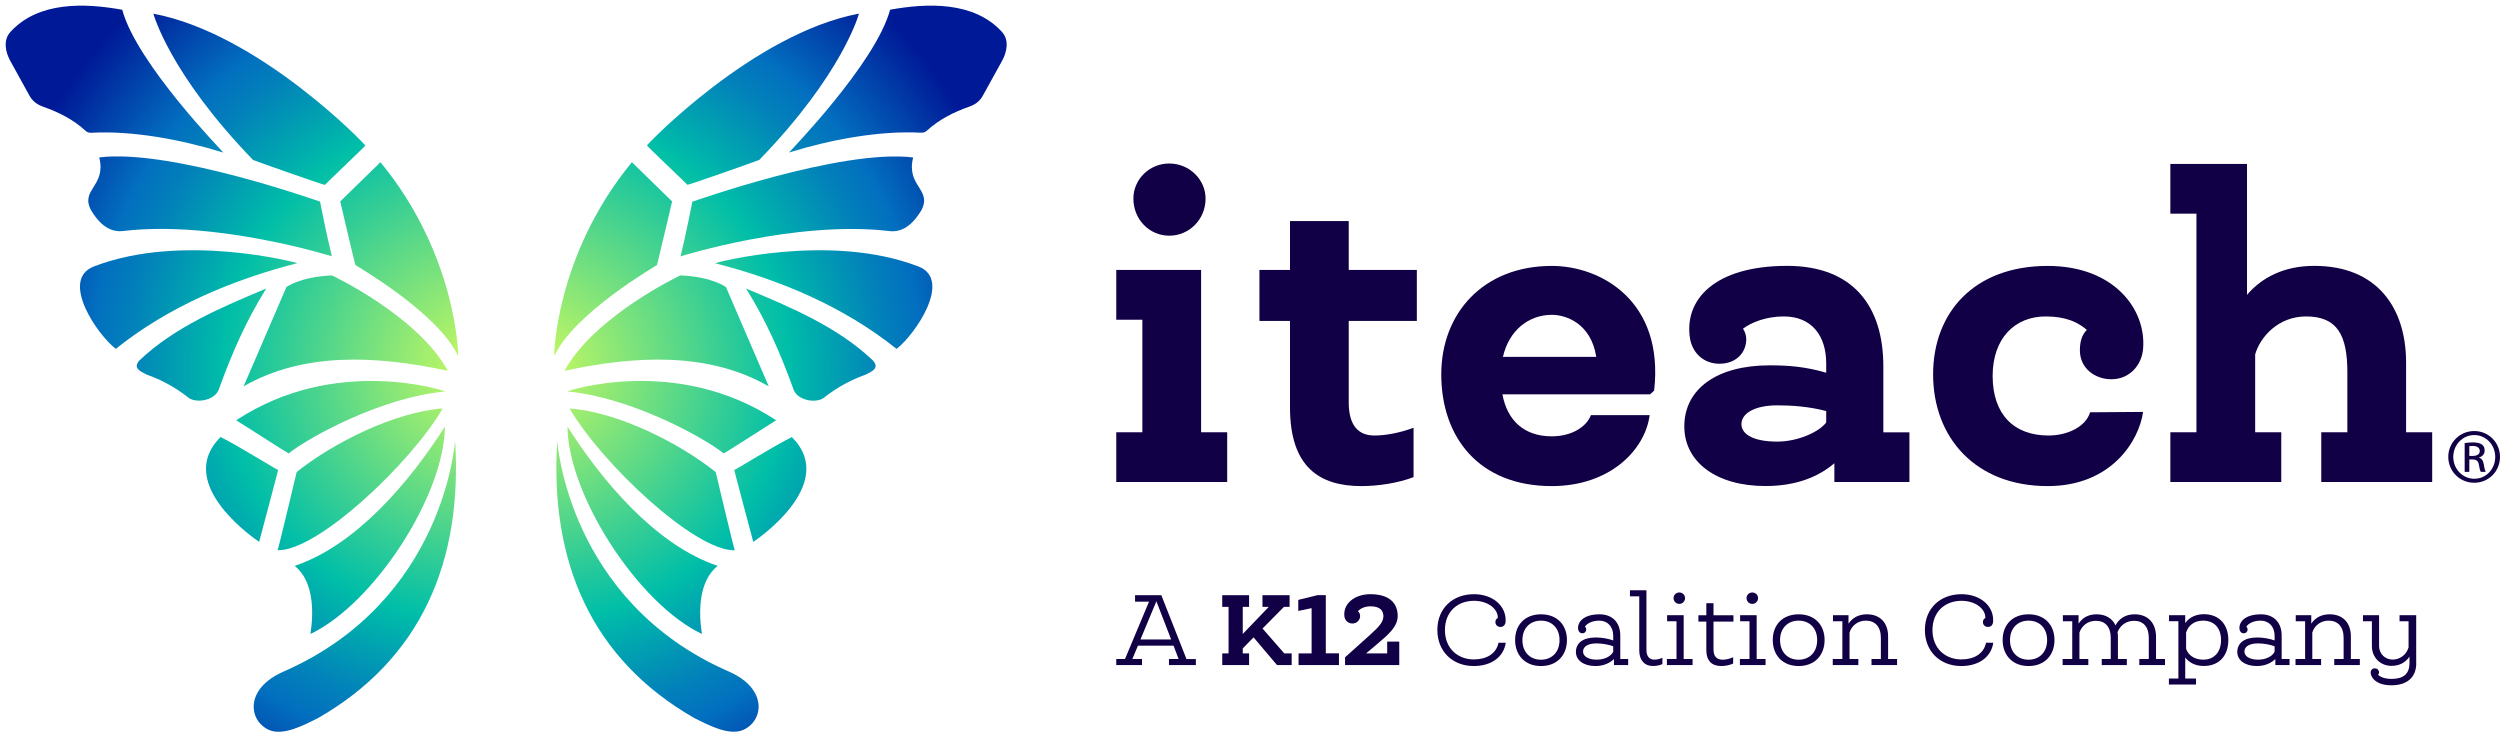 <?xml version="1.0" encoding="UTF-8"?>
<svg width="435px" height="128px" viewBox="0 0 435 128" version="1.1" xmlns="http://www.w3.org/2000/svg" xmlns:xlink="http://www.w3.org/1999/xlink">
    <title>Iteach-Horizontal-Logo</title>
    <defs>
        <radialGradient cx="103.536%" cy="49.999%" fx="103.536%" fy="49.999%" r="109.32%" gradientTransform="translate(1.035,0.5),scale(1,0.623),translate(-1.035,-0.5)" id="radialGradient-1">
            <stop stop-color="#CFFB5E" offset="0%"></stop>
            <stop stop-color="#4BD48D" offset="32.44%"></stop>
            <stop stop-color="#00BEA8" offset="50.59%"></stop>
            <stop stop-color="#00B1AC" offset="54.43%"></stop>
            <stop stop-color="#0281BA" offset="69.62%"></stop>
            <stop stop-color="#026FBF" offset="77.19%"></stop>
            <stop stop-color="#026ABD" offset="78.38%"></stop>
            <stop stop-color="#001997" offset="99.49%"></stop>
        </radialGradient>
        <radialGradient cx="-3.537%" cy="50.004%" fx="-3.537%" fy="50.004%" r="109.322%" gradientTransform="translate(-0.035,0.5),scale(1,0.623),rotate(180),translate(0.035,-0.5)" id="radialGradient-2">
            <stop stop-color="#CFFB5E" offset="0%"></stop>
            <stop stop-color="#4BD48D" offset="32.44%"></stop>
            <stop stop-color="#00BEA8" offset="50.59%"></stop>
            <stop stop-color="#00B1AC" offset="54.43%"></stop>
            <stop stop-color="#0281BA" offset="69.62%"></stop>
            <stop stop-color="#026FBF" offset="77.19%"></stop>
            <stop stop-color="#026ABD" offset="78.38%"></stop>
            <stop stop-color="#001997" offset="99.49%"></stop>
        </radialGradient>
    </defs>
    <g id="Page-1" stroke="none" stroke-width="1" fill="none" fill-rule="evenodd">
        <g id="Iteach-Horizontal-Logo" transform="translate(0.988, 0.982)">
            <g id="Group" transform="translate(193.242, 27.468)" fill="#110045">
                <g transform="translate(0, 74.26)" fill-rule="nonzero">
                    <path d="M13.85,11.96 L13.85,13.01 L9.17,13.01 L9.17,11.96 L10.85,11.96 L9.97,9.64 L3.77,9.64 L2.8,11.96 L4.48,11.96 L4.48,13.01 L-2.84217094e-14,13.01 L-2.84217094e-14,11.96 L1.52,11.96 L5.7,1.98 L3.27,1.98 L3.27,0.85 L7.84,0.85 L12.22,11.97 L13.85,11.97 L13.85,11.96 Z M9.55,8.56 L6.98,1.91 L4.21,8.56 L9.55,8.56 Z" id="Shape"></path>
                    <polygon id="Path" points="30.52 10.98 30.52 13.01 27.97 13.01 23.89 8.19 22.01 10.11 22.01 10.98 23.11 10.98 23.11 13.01 18.44 13.01 18.44 10.98 19.54 10.98 19.54 2.88 18.44 2.88 18.44 0.85 23.11 0.85 23.11 2.88 22.01 2.88 22.01 7.6 26.54 2.88 25.44 2.88 25.44 0.85 30.16 0.85 30.16 2.88 29.18 2.88 25.45 6.65 29.23 10.98 30.52 10.98"></polygon>
                    <polygon id="Path" points="38.75 10.98 38.75 13.01 31.72 13.01 31.72 10.98 33.99 10.98 33.99 3.11 31.67 3.59 31.67 1.67 35.04 0.84 36.46 0.84 36.46 10.97 38.75 10.97"></polygon>
                    <path d="M49.24,8.93 L49.24,13.01 L39.81,13.01 L39.81,11.66 L44.21,7.71 C45.79,6.28 46.48,5.48 46.48,4.51 C46.48,3.58 45.95,2.79 44.25,2.79 C43.23,2.79 42.47,3.17 42.05,3.64 C42.32,3.82 42.43,4.24 42.43,4.51 C42.43,5.16 41.85,5.78 41.11,5.78 C40.34,5.78 39.78,5.26 39.69,4.5 C39.46,2.33 41.46,0.68 44.22,0.68 C47.64,0.68 48.95,2.35 48.97,4.43 C48.99,6.35 47.25,7.78 45.52,9.25 L43.47,10.98 L47.14,10.98 L47.14,8.93 L49.24,8.93 L49.24,8.93 Z" id="Path"></path>
                    <path d="M67.77,9.13 C67.42,11.58 65.29,13.18 62.2,13.18 C58.53,13.18 55.87,10.65 55.87,6.9 C55.87,3.17 58.52,0.68 62.24,0.68 C65.62,0.68 67.94,2.83 67.74,5.5 C67.69,6.02 67.37,6.38 66.84,6.38 C66.31,6.38 65.97,5.98 65.97,5.55 C65.97,5.27 66.07,4.97 66.39,4.83 C66.44,3.26 64.71,1.83 62.24,1.83 C59.42,1.83 57.19,3.68 57.19,6.93 C57.19,10.18 59.49,12.03 62.21,12.03 C64.41,12.03 66.11,11.06 66.51,9.13 L67.77,9.13 L67.77,9.13 Z" id="Path"></path>
                    <path d="M73.92,13.18 C73.9,13.18 73.9,13.18 73.9,13.18 C71.12,13.18 69.4,11.3 69.4,8.65 C69.4,6.03 71.1,4.18 73.9,4.18 C73.92,4.18 73.92,4.18 73.92,4.18 C76.7,4.18 78.42,6.03 78.42,8.65 C78.42,11.29 76.7,13.18 73.92,13.18 Z M77.13,8.66 C77.13,6.59 75.8,5.28 73.9,5.28 C72,5.28 70.67,6.6 70.67,8.66 C70.67,10.76 72,12.08 73.9,12.08 C75.8,12.08 77.13,10.76 77.13,8.66 Z" id="Shape"></path>
                    <path d="M89.07,11.96 L89.07,13.01 L86.6,13.01 L86.6,11.96 C85.9,12.64 84.83,13.18 83.38,13.18 C81.35,13.18 79.98,12.2 79.98,10.73 C79.98,9.21 81.16,8.21 83.45,8.21 C84.47,8.21 85.63,8.41 86.47,8.73 L86.47,7.91 C86.47,6.29 85.45,5.28 84.05,5.28 C82.78,5.28 81.85,5.8 81.55,6.35 C81.67,6.45 81.77,6.58 81.77,6.83 C81.77,7.21 81.5,7.48 81.09,7.48 C80.67,7.48 80.42,7.15 80.37,6.8 C80.19,5.58 81.25,4.18 84.1,4.18 C86.23,4.18 87.7,5.51 87.7,7.88 L87.7,11.96 L89.07,11.96 Z M86.47,10.69 L86.47,9.74 C85.74,9.46 84.57,9.24 83.59,9.24 C82.11,9.24 81.22,9.76 81.22,10.67 C81.22,11.5 82.17,12.07 83.59,12.07 C84.92,12.08 86.07,11.51 86.47,10.69 Z" id="Shape"></path>
                    <path d="M95.03,11.74 L95.03,12.84 C94.48,13.09 93.91,13.17 93.35,13.17 C91.95,13.17 91,12.22 91,10.45 L91,1.05 L89.38,1.05 L89.38,1.42108547e-14 L92.25,1.42108547e-14 L92.25,10.43 C92.25,11.5 92.82,12.1 93.63,12.06 C94.05,12.06 94.52,11.99 95.03,11.74 Z" id="Path"></path>
                    <path d="M100.28,11.96 L100.28,13.01 L95.81,13.01 L95.81,11.96 L97.48,11.96 L97.48,5.39 L95.85,5.39 L95.85,4.34 L98.73,4.34 L98.73,11.96 L100.28,11.96 Z M96.97,1.35 C96.97,0.82 97.4,0.38 97.97,0.38 C98.52,0.38 98.97,0.81 98.97,1.35 C98.97,1.92 98.52,2.37 97.97,2.37 C97.4,2.36 96.97,1.91 96.97,1.35 Z" id="Shape"></path>
                    <path d="M103.92,5.45 L103.92,10.3 C103.92,11.5 104.49,12.08 105.52,12.08 C106.1,12.08 106.75,11.91 107.34,11.65 L107.34,12.75 C106.72,13.03 105.96,13.18 105.29,13.18 C103.67,13.18 102.67,12.33 102.67,10.38 L102.67,5.45 L101.29,5.45 L101.29,4.35 L102.67,4.35 L102.67,2.25 L103.92,2.25 L103.92,4.35 L107.39,4.35 L107.39,5.45 L103.92,5.45 Z" id="Path"></path>
                    <path d="M112.98,11.96 L112.98,13.01 L108.51,13.01 L108.51,11.96 L110.18,11.96 L110.18,5.39 L108.55,5.39 L108.55,4.34 L111.43,4.34 L111.43,11.96 L112.98,11.96 Z M109.67,1.35 C109.67,0.82 110.1,0.38 110.67,0.38 C111.22,0.38 111.67,0.81 111.67,1.35 C111.67,1.92 111.22,2.37 110.67,2.37 C110.1,2.36 109.67,1.91 109.67,1.35 Z" id="Shape"></path>
                    <path d="M118.75,13.18 C118.73,13.18 118.73,13.18 118.73,13.18 C115.95,13.18 114.23,11.3 114.23,8.65 C114.23,6.03 115.93,4.18 118.73,4.18 C118.75,4.18 118.75,4.18 118.75,4.18 C121.53,4.18 123.25,6.03 123.25,8.65 C123.25,11.29 121.53,13.18 118.75,13.18 Z M121.96,8.66 C121.96,6.59 120.63,5.28 118.73,5.28 C116.83,5.28 115.5,6.6 115.5,8.66 C115.5,10.76 116.83,12.08 118.73,12.08 C120.63,12.08 121.96,10.76 121.96,8.66 Z" id="Shape"></path>
                    <path d="M135.86,11.96 L135.86,13.01 L131.41,13.01 L131.41,11.96 L133.04,11.96 L133.04,8.28 C133.04,6.28 131.99,5.28 130.42,5.28 C129.04,5.28 127.95,6.15 127.59,7.36 L127.59,11.96 L129.12,11.96 L129.12,13.01 L124.67,13.01 L124.67,11.96 L126.34,11.96 L126.34,5.39 L124.71,5.39 L124.71,4.34 L127.41,4.34 L127.41,5.81 C128.11,4.76 129.18,4.18 130.63,4.18 C132.85,4.18 134.3,5.61 134.3,8.01 L134.3,11.96 L135.86,11.96 Z" id="Path"></path>
                    <path d="M152.6,9.13 C152.25,11.58 150.12,13.18 147.03,13.18 C143.36,13.18 140.7,10.65 140.7,6.9 C140.7,3.17 143.35,0.68 147.07,0.68 C150.45,0.68 152.77,2.83 152.57,5.5 C152.52,6.02 152.2,6.38 151.67,6.38 C151.14,6.38 150.8,5.98 150.8,5.55 C150.8,5.27 150.9,4.97 151.22,4.83 C151.27,3.26 149.54,1.83 147.07,1.83 C144.25,1.83 142.02,3.68 142.02,6.93 C142.02,10.18 144.32,12.03 147.04,12.03 C149.24,12.03 150.94,11.06 151.34,9.13 L152.6,9.13 L152.6,9.13 Z" id="Path"></path>
                    <path d="M158.75,13.18 C158.73,13.18 158.73,13.18 158.73,13.18 C155.95,13.18 154.23,11.3 154.23,8.65 C154.23,6.03 155.93,4.18 158.73,4.18 C158.75,4.18 158.75,4.18 158.75,4.18 C161.53,4.18 163.25,6.03 163.25,8.65 C163.25,11.29 161.53,13.18 158.75,13.18 Z M161.97,8.66 C161.97,6.59 160.64,5.28 158.74,5.28 C156.84,5.28 155.51,6.6 155.51,8.66 C155.51,10.76 156.84,12.08 158.74,12.08 C160.63,12.08 161.97,10.76 161.97,8.66 Z" id="Shape"></path>
                    <path d="M182.48,11.96 L182.48,13.01 L178.01,13.01 L178.01,11.96 L179.66,11.96 L179.66,8.28 C179.66,6.36 178.71,5.31 177.09,5.31 C175.67,5.31 174.64,6.19 174.22,7.29 C174.27,7.54 174.29,7.82 174.29,8.11 L174.29,11.96 L175.84,11.96 L175.84,13.01 L171.47,13.01 L171.47,11.96 L173.04,11.96 L173.04,8.28 C173.04,6.36 172.07,5.31 170.46,5.31 C168.96,5.31 167.98,6.23 167.59,7.36 L167.59,11.96 L169.14,11.96 L169.14,13.01 L164.67,13.01 L164.67,11.96 L166.34,11.96 L166.34,5.39 L164.71,5.39 L164.71,4.34 L167.44,4.34 L167.44,5.81 C168.06,4.84 169.07,4.18 170.59,4.18 C172.17,4.18 173.31,4.9 173.87,6.1 C174.47,5 175.5,4.18 177.19,4.18 C179.57,4.18 180.92,5.75 180.92,8.11 L180.92,11.96 L182.48,11.96 L182.48,11.96 Z" id="Path"></path>
                    <path d="M193.5,8.64 C193.5,11.39 191.9,13.17 189.22,13.17 C187.74,13.17 186.67,12.57 186,11.7 L186,15.35 L187.88,15.35 L187.88,16.4 L183.16,16.4 L183.16,15.35 L184.81,15.35 L184.81,5.38 L183.18,5.38 L183.18,4.33 L186,4.33 L186,5.71 C186.72,4.69 187.85,4.16 189.28,4.16 C191.9,4.18 193.5,5.94 193.5,8.64 Z M192.23,8.66 C192.23,6.56 191.05,5.28 189.08,5.28 C187.61,5.28 186.53,6.08 186.15,7.36 L186.15,10.19 C186.57,11.36 187.65,12.07 189.13,12.07 C191,12.08 192.23,10.79 192.23,8.66 Z" id="Shape"></path>
                    <path d="M204.15,11.96 L204.15,13.01 L201.68,13.01 L201.68,11.96 C200.98,12.64 199.91,13.18 198.46,13.18 C196.43,13.18 195.06,12.2 195.06,10.73 C195.06,9.21 196.24,8.21 198.53,8.21 C199.55,8.21 200.71,8.41 201.55,8.73 L201.55,7.91 C201.55,6.29 200.53,5.28 199.13,5.28 C197.86,5.28 196.93,5.8 196.63,6.35 C196.75,6.45 196.85,6.58 196.85,6.83 C196.85,7.21 196.58,7.48 196.17,7.48 C195.75,7.48 195.5,7.15 195.45,6.8 C195.27,5.58 196.33,4.18 199.18,4.18 C201.31,4.18 202.78,5.51 202.78,7.88 L202.78,11.96 L204.15,11.96 Z M201.55,10.69 L201.55,9.74 C200.82,9.46 199.65,9.24 198.67,9.24 C197.19,9.24 196.3,9.76 196.3,10.67 C196.3,11.5 197.25,12.07 198.67,12.07 C200,12.08 201.15,11.51 201.55,10.69 Z" id="Shape"></path>
                    <path d="M216.38,11.96 L216.38,13.01 L211.93,13.01 L211.93,11.96 L213.56,11.96 L213.56,8.28 C213.56,6.28 212.51,5.28 210.94,5.28 C209.56,5.28 208.47,6.15 208.11,7.36 L208.11,11.96 L209.64,11.96 L209.64,13.01 L205.19,13.01 L205.19,11.96 L206.86,11.96 L206.86,5.39 L205.23,5.39 L205.23,4.34 L207.93,4.34 L207.93,5.81 C208.63,4.76 209.7,4.18 211.15,4.18 C213.37,4.18 214.82,5.61 214.82,8.01 L214.82,11.96 L216.38,11.96 Z" id="Path"></path>
                    <path d="M226.2,12.68 C226.2,15.2 224.53,16.53 221.9,16.53 C219.4,16.53 218.42,15.4 218.27,14.46 C218.19,13.94 218.55,13.58 218.97,13.58 C219.47,13.58 219.72,13.96 219.72,14.26 C219.72,14.49 219.64,14.61 219.55,14.69 C219.85,15.01 220.58,15.42 221.9,15.42 C223.87,15.42 225.02,14.62 225.02,12.67 L225.02,11.55 C224.32,12.58 223.25,13.15 221.9,13.15 C219.93,13.15 218.48,11.67 218.48,9.72 L218.48,5.39 L216.93,5.39 L216.93,4.34 L219.73,4.34 L219.73,9.69 C219.73,11.07 220.78,12.04 222.06,12.06 C223.38,12.06 224.48,11.21 224.84,9.99 L224.86,9.99 L224.86,5.39 L223.29,5.39 L223.29,4.34 L226.19,4.34 L226.19,12.68 L226.2,12.68 Z" id="Path"></path>
                </g>
                <g>
                    <g fill-rule="nonzero">
                        <path d="M19.3,46.76 L19.3,55.42 L2.84217094e-14,55.42 L2.84217094e-14,46.76 L4.54,46.76 L4.54,27.18 L2.84217094e-14,27.18 L2.84217094e-14,18.52 L14.76,18.52 L14.76,46.76 L19.3,46.76 Z M2.98,6.1 C2.98,2.77 5.75,0 9.22,0 C12.7,0 15.54,2.77 15.54,6.1 C15.54,9.72 12.7,12.56 9.22,12.56 C5.75,12.56 2.98,9.72 2.98,6.1 Z" id="Shape"></path>
                        <path d="M40.45,27.39 L40.45,41.58 C40.45,45.7 42.22,47.33 44.92,47.33 C46.84,47.33 49.25,46.9 51.73,45.98 L51.73,54.57 C48.96,55.63 45.49,56.13 42.65,56.13 C35.41,56.13 30.23,52.87 30.23,42.44 L30.23,27.39 L24.91,27.39 L24.91,18.52 L30.23,18.52 L30.23,10.01 L40.45,10.01 L40.45,18.52 L52.3,18.52 L52.3,27.39 L40.45,27.39 Z" id="Path"></path>
                        <path d="M93.59,39.52 L92.88,40.16 L67.19,40.16 C68.04,44.77 71.02,47.47 75.78,47.47 C79.4,47.47 81.88,45.7 82.59,43.78 L92.81,43.78 C92.03,49.81 85.93,56.13 75.78,56.13 C63.08,56.13 56.55,47.62 56.55,36.69 C56.55,26.05 63.86,17.82 75.78,17.82 C84.3,17.81 95.37,23.91 93.59,39.52 Z M83.52,33.64 C82.6,27.82 78.27,26.33 75.79,26.33 C71.75,26.33 68.34,29.03 67.28,33.64 L83.52,33.64 Z" id="Shape"></path>
                        <path d="M138.01,46.76 L138.01,55.42 L124.95,55.42 L124.95,52.15 C122.4,54.35 118.56,56.12 112.96,56.12 C104.3,56.12 98.84,51.86 98.84,45.76 C98.84,39.16 104.59,35.12 113.67,35.12 C116.93,35.12 119.84,35.33 123.53,36.4 L123.53,34.77 C123.53,30.02 121.05,26.61 116.15,26.61 C113.03,26.61 110.47,27.67 109.05,28.74 C109.4,29.24 109.62,29.95 109.62,30.58 C109.62,32.78 107.99,34.84 104.94,34.84 C102.24,34.84 100.26,33 99.83,30.44 C98.77,23.77 104.02,17.81 116.72,17.81 C128.21,17.81 133.47,24.83 133.47,35.27 L133.47,46.77 L138.01,46.77 L138.01,46.76 Z M123.53,45.06 L123.53,43.07 C120.55,42.29 117.57,42.08 115.02,42.08 C111.05,42.08 108.78,43.5 108.78,45.34 C108.78,47.18 110.98,48.39 115.02,48.39 C118.42,48.39 122.18,46.83 123.53,45.06 Z" id="Shape"></path>
                        <path d="M167.67,32.5 C167.67,31.15 167.95,29.87 168.88,28.95 C167.39,27.67 165.33,26.61 161.71,26.61 C156.39,26.61 152.49,30.37 152.49,36.97 C152.49,43.64 156.18,47.33 162.21,47.33 C165.47,47.33 168.67,45.84 169.45,43.29 L178.67,43.22 C177.96,48.26 173.14,56.13 162.07,56.13 C149.44,56.13 142.13,47.62 142.13,36.69 C142.13,26.05 149.15,17.82 162.07,17.82 C173.64,17.82 179.24,25.41 178.67,32.22 C178.46,34.99 176.4,37.54 173.14,37.54 C170.36,37.54 167.67,35.69 167.67,32.5 Z" id="Path"></path>
                        <path d="M228.97,46.76 L228.97,55.42 L209.67,55.42 L209.67,46.76 L214.21,46.76 L214.21,36.33 C214.21,29.94 212.51,26.61 207.04,26.61 C202.14,26.61 199.02,30.23 198.17,33.21 L198.17,46.76 L202.71,46.76 L202.71,55.42 L183.41,55.42 L183.41,46.76 L187.95,46.76 L187.95,8.73 L183.41,8.73 L183.41,0.07 L196.75,0.07 L196.75,22.85 C199.3,19.87 203.14,17.81 208.46,17.81 C219.39,17.81 224.43,25.12 224.43,34.63 L224.43,46.76 L228.97,46.76 Z" id="Path"></path>
                    </g>
                    <g id="Fill-28" transform="translate(231.77, 46.55)">
                        <path d="M3.661,4.331 L4.247,4.331 C4.915,4.331 5.482,4.092 5.482,3.473 C5.482,3.033 5.157,2.595 4.247,2.595 C3.984,2.595 3.802,2.615 3.661,2.635 L3.661,4.331 Z M3.661,7.105 L2.851,7.105 L2.851,2.096 C3.276,2.035 3.681,1.976 4.288,1.976 C5.057,1.976 5.562,2.136 5.865,2.355 C6.169,2.574 6.33,2.914 6.33,3.392 C6.33,4.052 5.886,4.45 5.339,4.61 L5.339,4.65 C5.785,4.729 6.087,5.129 6.189,5.868 C6.31,6.646 6.432,6.946 6.512,7.105 L5.664,7.105 C5.542,6.946 5.421,6.486 5.319,5.827 C5.199,5.189 4.874,4.949 4.227,4.949 L3.661,4.949 L3.661,7.105 Z M4.511,0.699 C2.508,0.699 0.87,2.395 0.87,4.49 C0.87,6.626 2.508,8.302 4.531,8.302 C6.553,8.323 8.171,6.626 8.171,4.511 C8.171,2.395 6.553,0.699 4.531,0.699 L4.511,0.699 Z M4.531,0 C7.018,0 9,1.996 9,4.49 C9,7.025 7.018,9 4.511,9 C2.023,9 0,7.025 0,4.49 C0,1.996 2.023,0 4.511,0 L4.531,0 L4.531,0 Z" id="Fill-27"></path>
                    </g>
                </g>
            </g>
            <g id="Group" transform="translate(-0, 0)" fill-rule="nonzero">
                <path d="M78.722,60.978 C75.252,53.438 60.882,45.188 60.842,45.128 C60.772,44.988 58.212,34.068 58.212,34.068 C58.212,34.068 65.212,27.238 65.212,27.238 C78.582,43.478 78.782,60.958 78.722,60.978 Z M0.842,4.558 C-0.498,5.988 -0.038,8.128 0.832,9.668 C1.902,11.658 3.042,13.618 4.112,15.608 C4.662,16.628 5.452,17.208 6.542,17.598 C9.222,18.538 11.732,19.798 13.852,21.738 C14.172,22.038 14.502,22.138 14.932,22.118 C22.042,21.738 30.472,23.268 37.872,25.568 C37.902,25.508 22.802,10.098 20.282,0.718 C13.752,-0.472 5.692,-0.752 0.842,4.558 Z M62.572,24.338 C62.702,24.288 44.112,4.868 25.702,1.398 C25.702,1.398 28.482,11.818 43.042,26.848 C43.112,26.918 55.582,31.318 55.552,31.188 C55.492,31.168 62.802,24.248 62.572,24.338 Z M14.832,35.558 C15.972,37.488 17.762,39.528 20.392,39.218 C36.632,37.278 56.762,43.618 56.762,43.618 C55.932,40.358 54.672,34.038 54.712,34.098 C54.752,34.158 28.902,24.858 16.282,26.408 C17.542,31.418 12.952,31.938 14.832,35.558 Z M48.332,115.878 C41.622,118.808 42.202,124.308 45.732,125.988 C48.222,127.178 51.982,125.138 54.312,123.988 C72.292,113.698 79.502,96.738 78.202,75.798 C78.152,75.788 76.422,103.618 48.332,115.878 Z M50.632,81.148 C50.632,81.148 47.402,94.768 47.312,94.758 C54.242,94.948 70.452,79.678 76.052,70.088 C67.742,70.688 57.012,76.048 50.632,81.148 Z M15.332,45.388 C9.402,47.688 15.912,57.238 19.162,59.718 C28.372,52.348 39.412,47.718 50.752,44.808 C50.742,44.748 30.762,39.418 15.332,45.388 Z M56.762,46.938 C51.142,47.198 48.842,48.978 48.842,48.978 L41.402,66.238 C51.812,60.268 64.422,60.838 76.932,63.538 C71.822,54.088 56.832,46.938 56.762,46.938 Z M50.292,97.478 C53.602,100.138 53.622,105.438 53.032,109.328 C64.112,104.058 76.332,85.208 76.422,73.238 C70.452,82.648 61.102,93.848 50.292,97.478 Z M40.112,72.148 C40.082,72.098 49.172,77.948 49.232,77.908 C53.032,74.928 65.562,68.128 76.492,67.128 C76.492,67.068 57.492,60.688 40.112,72.148 Z M44.102,93.298 C44.102,93.298 47.472,80.718 47.402,80.778 C47.312,80.858 40.502,76.598 37.392,75.058 C29.012,83.378 44.102,93.298 44.102,93.298 Z M23.282,61.718 C22.102,63.058 23.332,63.578 24.492,64.178 C27.062,65.088 29.432,66.368 31.582,68.038 C32.882,69.338 36.572,68.778 37.162,66.568 C39.452,60.278 41.802,54.918 45.342,49.218 C37.612,52.468 29.432,55.888 23.282,61.718 Z" id="Shape" fill="url(#radialGradient-1)"></path>
                <path d="M108.962,27.238 C108.962,27.238 115.962,34.068 115.962,34.068 C115.962,34.068 113.402,44.988 113.332,45.128 C113.302,45.198 98.922,53.438 95.452,60.978 C95.402,60.958 95.602,43.478 108.962,27.238 Z M153.892,0.708 C151.372,10.088 136.272,25.498 136.302,25.558 C143.702,23.258 152.132,21.728 159.242,22.108 C159.672,22.128 160.002,22.028 160.322,21.728 C162.442,19.798 164.952,18.528 167.632,17.588 C168.722,17.208 169.522,16.618 170.062,15.598 C171.132,13.608 172.272,11.648 173.342,9.658 C174.212,8.118 174.672,5.978 173.332,4.548 C168.482,-0.752 160.422,-0.472 153.892,0.708 Z M118.622,31.178 C118.592,31.308 131.062,26.908 131.132,26.838 C145.702,11.818 148.472,1.388 148.472,1.388 C130.062,4.858 111.462,24.278 111.592,24.328 C111.372,24.248 118.682,31.168 118.622,31.178 Z M157.902,26.418 C145.282,24.868 119.442,34.178 119.472,34.108 C119.502,34.038 118.252,40.368 117.422,43.628 C117.422,43.628 137.552,37.288 153.792,39.228 C156.422,39.538 158.212,37.498 159.352,35.568 C161.232,31.938 156.632,31.418 157.902,26.418 Z M95.962,75.788 C94.672,96.738 101.872,113.698 119.852,123.978 C122.182,125.128 125.942,127.168 128.432,125.978 C131.962,124.298 132.542,118.798 125.832,115.868 C97.752,103.618 96.022,75.788 95.962,75.788 Z M98.122,70.098 C103.722,79.688 119.942,94.958 126.862,94.768 C126.772,94.768 123.542,81.158 123.542,81.158 C117.162,76.048 106.432,70.688 98.122,70.098 Z M123.422,44.818 C134.762,47.718 145.802,52.348 155.012,59.728 C158.252,57.238 164.772,47.688 158.842,45.398 C143.412,39.418 123.432,44.748 123.422,44.818 Z M97.242,63.538 C109.752,60.838 122.352,60.268 132.772,66.238 L125.332,48.978 C125.332,48.978 123.032,47.188 117.412,46.938 C117.342,46.938 102.352,54.088 97.242,63.538 Z M97.752,73.238 C97.852,85.208 110.062,104.058 121.142,109.328 C120.542,105.448 120.572,100.148 123.882,97.478 C113.082,93.848 103.722,82.648 97.752,73.238 Z M97.682,67.128 C108.612,68.128 121.142,74.928 124.942,77.908 C125.002,77.958 134.092,72.108 134.062,72.148 C116.682,60.688 97.682,67.068 97.682,67.128 Z M136.792,75.068 C133.672,76.608 126.862,80.858 126.782,80.788 C126.712,80.728 130.082,93.308 130.082,93.308 C130.082,93.308 145.162,83.378 136.792,75.068 Z M128.832,49.228 C132.362,54.918 134.722,60.278 137.012,66.578 C137.602,68.788 141.292,69.348 142.592,68.048 C144.752,66.378 147.112,65.098 149.682,64.188 C150.842,63.588 152.072,63.058 150.892,61.728 C144.742,55.888 136.572,52.468 128.832,49.228 Z" id="Shape" fill="url(#radialGradient-2)"></path>
            </g>
        </g>
    </g>
</svg>